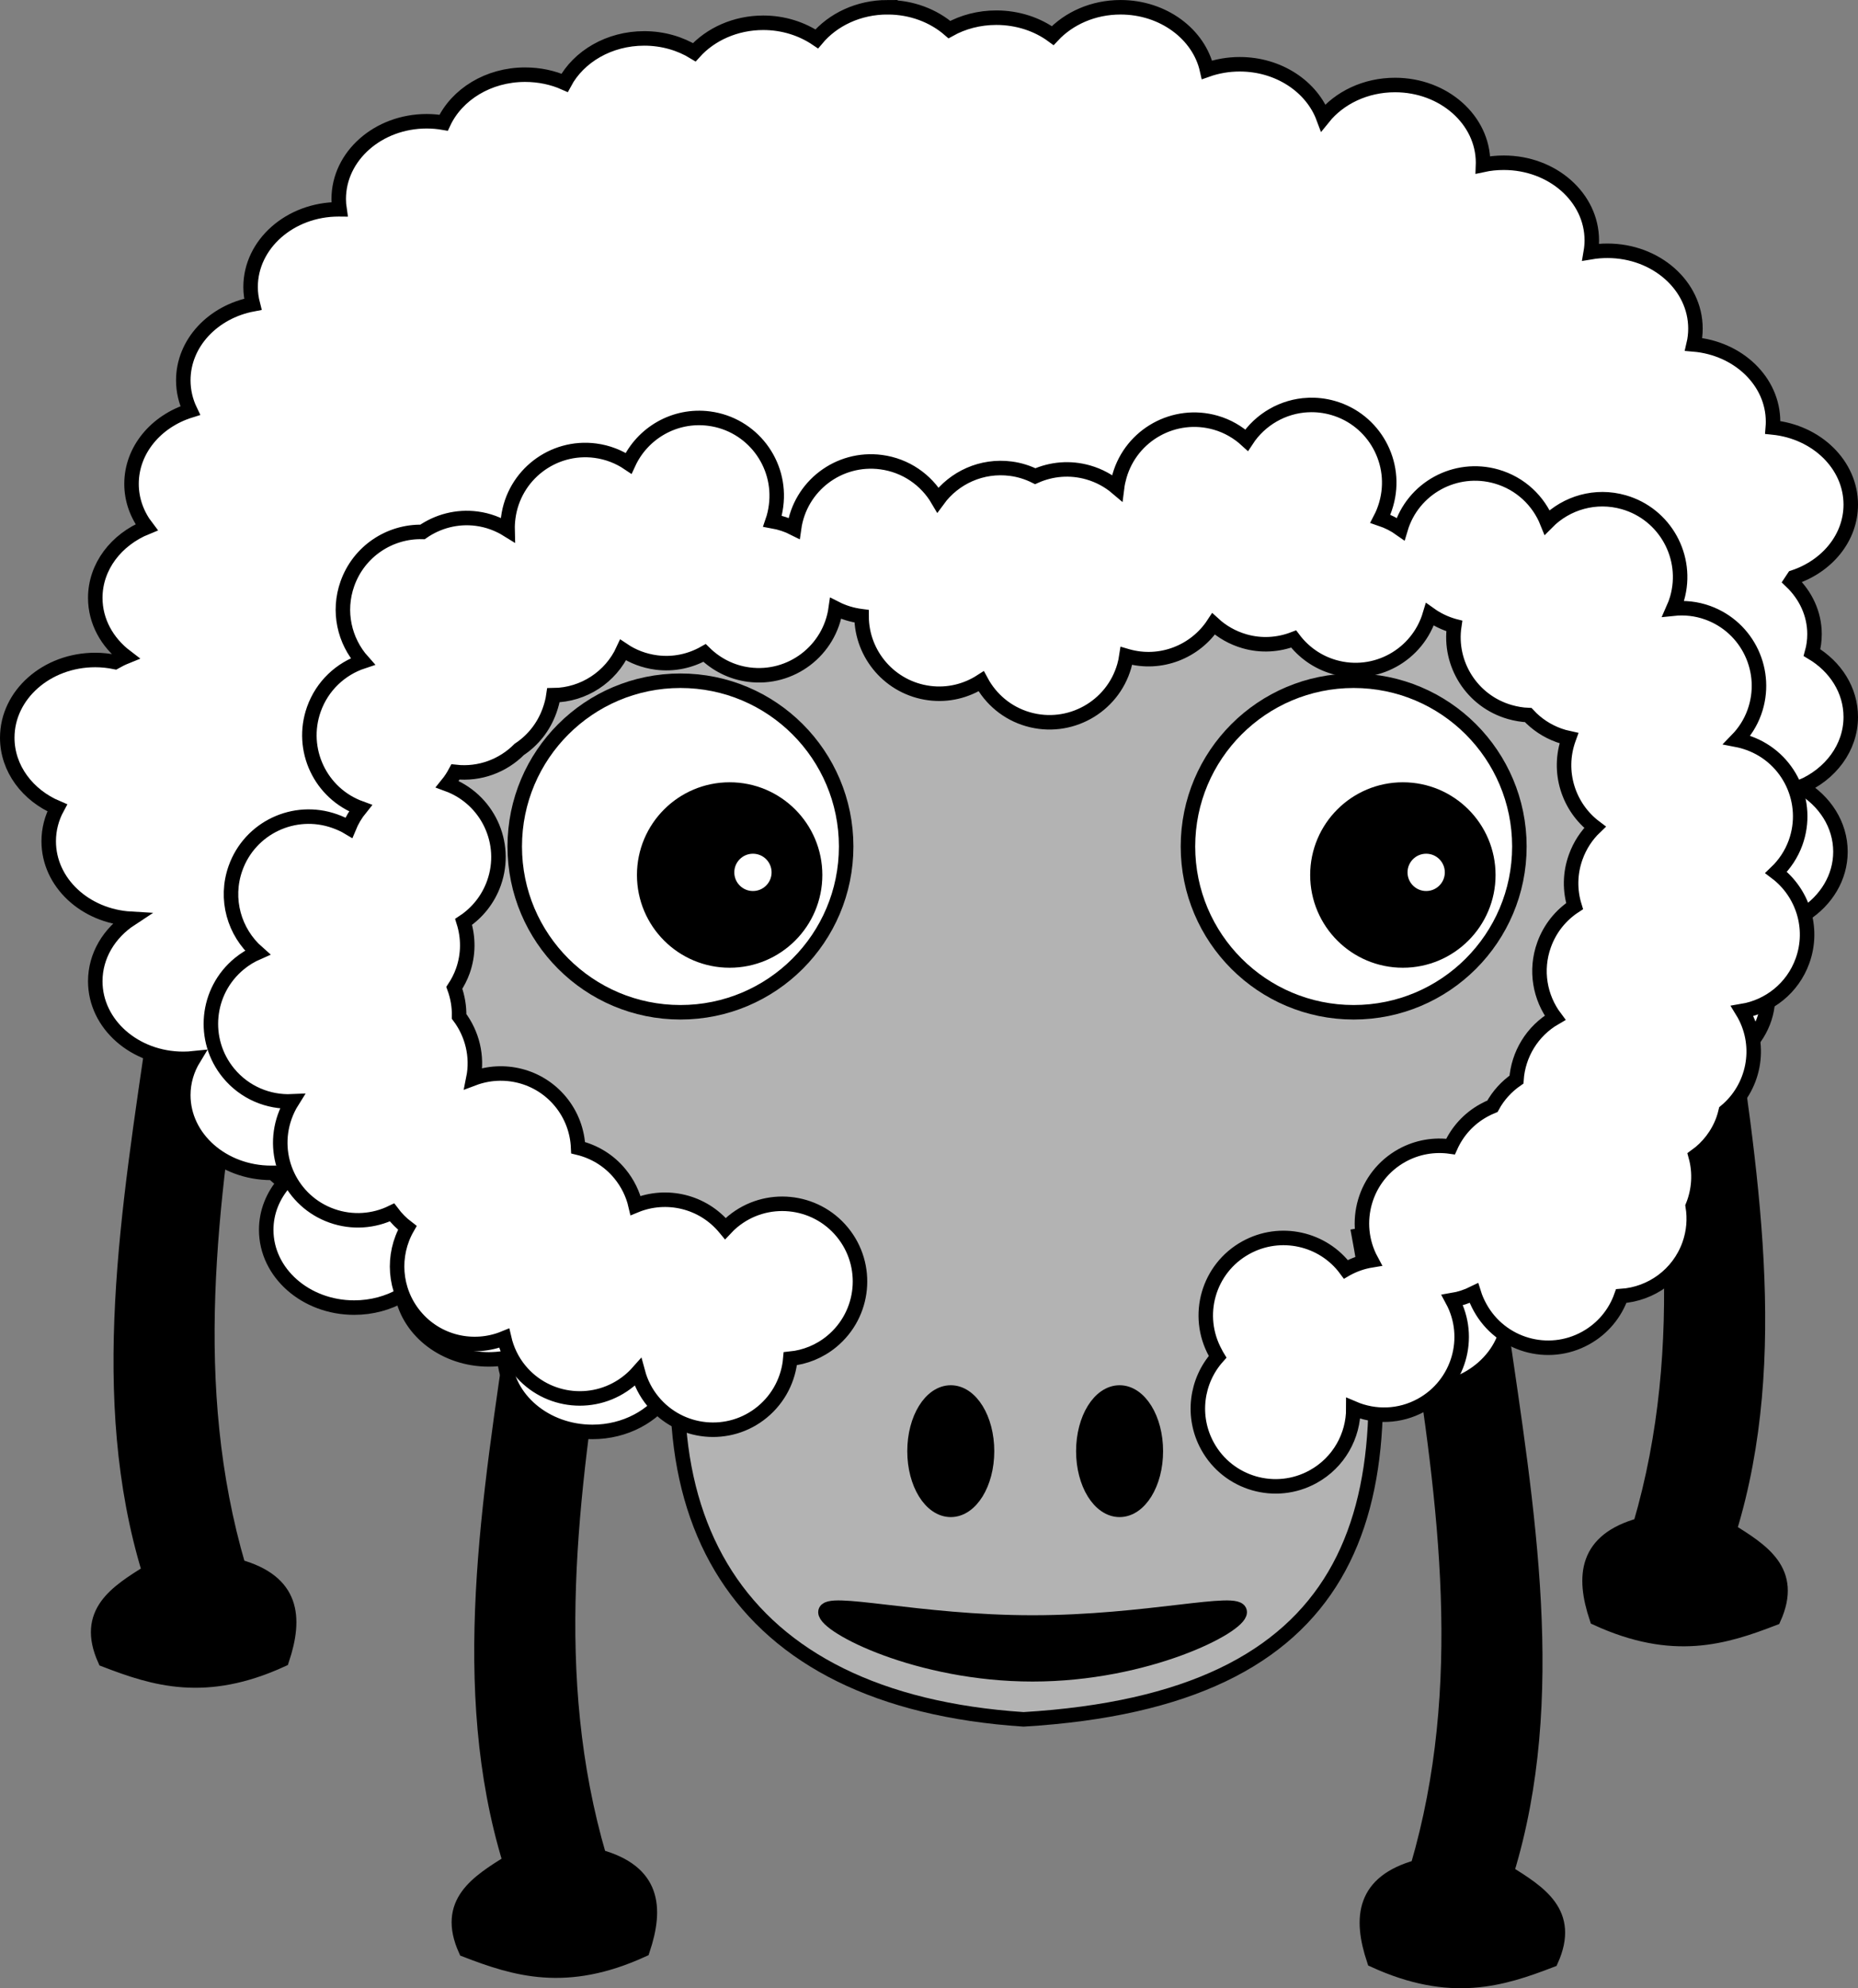 <?xml version="1.0" encoding="UTF-8" standalone="no"?>
<!-- Created with Inkscape (http://www.inkscape.org/) -->
<svg
    xmlns:inkscape="http://www.inkscape.org/namespaces/inkscape"
    xmlns:rdf="http://www.w3.org/1999/02/22-rdf-syntax-ns#"
    xmlns="http://www.w3.org/2000/svg"
    xmlns:cc="http://creativecommons.org/ns#"
    xmlns:dc="http://purl.org/dc/elements/1.1/"
    xmlns:sodipodi="http://sodipodi.sourceforge.net/DTD/sodipodi-0.dtd"
    xmlns:svg="http://www.w3.org/2000/svg"
    xmlns:ns1="http://sozi.baierouge.fr"
    xmlns:xlink="http://www.w3.org/1999/xlink"
    id="svg5744"
    sodipodi:docname="New document 40"
    viewBox="0 0 512.56 548.3"
    version="1.1"
    inkscape:version="0.47 r22583"
  >
  <rect x="0" y="0" width="512.56" height="548.3" fill="#808080" stroke="none"/>
  <sodipodi:namedview
      id="base"
      bordercolor="#666666"
      inkscape:pageshadow="2"
      inkscape:window-y="26"
      pagecolor="#ffffff"
      inkscape:window-height="692"
      inkscape:window-maximized="1"
      inkscape:zoom="0.35"
      inkscape:window-x="0"
      showgrid="false"
      borderopacity="1.0"
      inkscape:current-layer="layer1"
      inkscape:cx="336.99556"
      inkscape:cy="68.435863"
      inkscape:window-width="1022"
      inkscape:pageopacity="0.0"
      inkscape:document-units="px"
  />
  <g
      id="layer1"
      inkscape:label="Layer 1"
      inkscape:groupmode="layer"
      transform="translate(-38.004 -52.498)"
    >
    <g
        id="g5829"
      >
      <path
          id="rect4017-4-6"
          sodipodi:nodetypes="ccccccc"
          style="stroke:#000000;stroke-width:4;fill:#000000"
          d="m490.49 323.07c5.714-9.524 13.333-9.524 22.857 0 7.479 51.631 16.404 103.5 1.724 151.44 8.988 5.643 18.145 11.201 12.276 24.273-13.654 5.264-27.728 9.687-48.857 0-3.922-11.74-3.017-21.55 12-25.714 14.656-50 7.729-100 0-150z"
      />
      <path
          id="rect4017"
          sodipodi:nodetypes="ccccccc"
          style="stroke:#000000;stroke-width:4;fill:#000000"
          d="m203.3 414.51c-5.714-9.524-13.333-9.524-22.857 0-7.479 51.631-16.404 103.5-1.724 151.44-8.988 5.643-18.145 11.201-12.276 24.273 13.654 5.264 27.728 9.687 48.857 0 3.922-11.74 3.017-21.55-12-25.714-14.656-50-7.729-100 0-150z"
      />
      <path
          id="rect4017-4"
          sodipodi:nodetypes="ccccccc"
          style="stroke:#000000;stroke-width:4;fill:#000000"
          d="m429.06 417.36c5.714-9.524 13.333-9.524 22.857 0 7.479 51.631 16.404 103.5 1.724 151.44 8.988 5.643 18.145 11.201 12.276 24.273-13.654 5.264-27.728 9.687-48.857 0-3.922-11.74-3.017-21.55 12-25.714 14.656-50 7.729-100 0-150z"
      />
      <path
          id="rect4017-9"
          sodipodi:nodetypes="ccccccc"
          style="stroke:#000000;stroke-width:4;fill:#000000"
          d="m103.79 334.5c-5.714-9.524-13.333-9.524-22.857 0-7.479 51.631-16.404 103.5-1.724 151.44-8.988 5.643-18.145 11.201-12.276 24.273 13.654 5.264 27.728 9.687 48.857 0 3.922-11.74 3.017-21.55-12-25.714-14.656-50-7.729-100 0-150z"
      />
      <path
          id="path3448"
          style="stroke:#000000;stroke-width:4;fill:#ffffff"
          d="m282.85 54.498c-8.014 0-15.108 3.437-19.531 8.719-4.09-2.765-9.199-4.438-14.75-4.438-7.707 0-14.582 3.185-19.031 8.125-3.924-2.403-8.674-3.812-13.812-3.812-9.696 0-18.075 5-21.969 12.25-3.277-1.455-6.987-2.25-10.906-2.25-10.14 0-18.832 5.461-22.469 13.25-1.513-0.26-3.057-0.406-4.656-0.406-13.413 0-24.281 9.603-24.281 21.438 0 0.968 0.078 1.91 0.219 2.844-0.073-0.001-0.145 0-0.219 0-13.413 0-24.312 9.603-24.312 21.438 0 1.637 0.231 3.218 0.625 4.75-10.959 2.071-19.188 10.681-19.188 20.969 0 2.959 0.677 5.78 1.906 8.344-9.432 2.942-16.188 10.889-16.188 20.219 0 4.438 1.538 8.549 4.156 11.969-8.352 3.389-14.156 10.826-14.156 19.469 0 6.487 3.277 12.289 8.438 16.219-1.045 0.424-2.041 0.924-3 1.469-1.749-0.353-3.568-0.562-5.438-0.562-13.413 0-24.281 9.603-24.281 21.438 0 8.519 5.622 15.89 13.781 19.344-1.514 2.795-2.344 5.915-2.344 9.219 0 11.354 10 20.639 22.656 21.375-5.955 3.905-9.812 10.169-9.812 17.219 0 11.835 10.869 21.406 24.281 21.406 0.982 0 1.955-0.056 2.906-0.156-1.847 3.022-2.906 6.482-2.906 10.156 0 11.835 10.869 21.438 24.281 21.438 0.157 0 0.312 0.003 0.469 0 0.969 0.956 2.04 1.835 3.188 2.625-3.178 3.623-5.062 8.158-5.062 13.094 0 11.835 10.869 21.438 24.281 21.438 4.877 0 9.414-1.285 13.219-3.469 1.987 10.071 11.924 17.75 23.906 17.75 1.467 0 2.917-0.124 4.312-0.344 0.65 11.322 11.288 20.344 24.281 20.344 9.047 0 16.915-4.371 21.094-10.844 4.416 4.036 10.609 6.562 17.469 6.562 7.36 0 13.953-2.906 18.406-7.469 3.235 8.48 12.33 14.594 23.031 14.594 8.135 0 15.311-3.52 19.719-8.938 3.996 6.999 12.199 11.812 21.688 11.812 11.214 0 20.644-6.728 23.438-15.844 0.756 0.063 1.507 0.125 2.281 0.125 5.634 0 10.817-1.691 14.938-4.531 2.881 1.063 6.026 1.656 9.344 1.656 0.65 0 1.301-0.018 1.938-0.062 4.427 5.245 11.519 8.656 19.5 8.656 9.248 0 17.273-4.57 21.375-11.281 4.019 2.598 8.98 4.125 14.344 4.125 13.413 0 24.281-9.603 24.281-21.438 0-3.588-1.015-6.966-2.781-9.938 2.648 0.874 5.507 1.375 8.5 1.375 13.413 0 24.281-9.603 24.281-21.438 0-3.391-0.911-6.587-2.5-9.438 3.584-3.288 5.997-7.571 6.625-12.344 1.445 0.236 2.915 0.375 4.438 0.375 12.586 0 22.929-8.461 24.156-19.281 5.325-3.931 8.719-9.832 8.719-16.438 0-1.312-0.15-2.597-0.406-3.844 6.286-3.873 10.406-10.316 10.406-17.594 0-0.412-0.005-0.813-0.031-1.219 6.081-3.894 10.031-10.207 10.031-17.344 0-7.457-4.326-14.037-10.875-17.875 8.119-3.468 13.719-10.789 13.719-19.281 0-7.397-4.228-13.899-10.688-17.75 0.453-1.636 0.688-3.334 0.688-5.094 0-5.608-2.441-10.712-6.438-14.531 0.266-0.381 0.511-0.76 0.75-1.156 9.164-3.065 15.688-10.871 15.688-20.031 0-11-9.405-20.058-21.5-21.281 0.043-0.518 0.062-1.066 0.062-1.594 0-11.132-9.601-20.265-21.906-21.312 0.332-1.413 0.5-2.875 0.5-4.375 0-11.835-10.869-21.438-24.281-21.438-1.566 0-3.111 0.125-4.594 0.375 0.181-1.054 0.281-2.151 0.281-3.25 0-11.835-10.869-21.406-24.281-21.406-1.985 0-3.903 0.197-5.75 0.594 0.006-0.2 0.031-0.393 0.031-0.594 0-11.835-10.869-21.438-24.281-21.438-8.169 0-15.379 3.544-19.781 9-3.193-8.546-12.308-14.719-23.062-14.719-3.189 0-6.241 0.545-9.031 1.531-2.21-9.826-12.058-17.25-23.844-17.25-7.545 0-14.264 3.05-18.719 7.812-4.211-3.097-9.652-4.938-15.562-4.938-4.757 0-9.191 1.196-12.938 3.281-4.384-3.81-10.423-6.156-17.062-6.156z"
      />
      <path
          id="path3283"
          sodipodi:nodetypes="cscccsscc"
          style="stroke:#000000;stroke-width:4;fill:#b3b3b3"
          d="m246.42 204.5c-52.467 0-83.3 43.854-95 95-11.429 49.958 34.279 86.215 79.25 93.719-19.292 77.095 9.647 128.12 89.696 133.43 91.102-5.462 106.89-56.086 92.522-133.43 44.971-7.504 96.393-45.189 79.25-93.719-17.475-49.471-42.533-95-95-95-30.702 0-58.008 14.56-75.375 37.156-17.367-22.588-44.649-37.156-75.344-37.156z"
      />
      <g
          id="g3412"
          transform="translate(-432.86 -523.57)"
        >
        <path
            id="path3406"
            sodipodi:rx="45.714287"
            sodipodi:ry="45.714287"
            style="stroke:#000000;stroke-width:4;fill:#ffffff"
            sodipodi:type="arc"
            d="m704.29 809.51c0 25.247-20.467 45.714-45.714 45.714s-45.714-20.467-45.714-45.714 20.467-45.714 45.714-45.714 45.714 20.467 45.714 45.714z"
            sodipodi:cy="809.50507"
            sodipodi:cx="658.57141"
        />
        <path
            id="path3408"
            sodipodi:rx="23.571428"
            sodipodi:ry="23.571428"
            style="stroke:#000000;stroke-width:4;fill:#000000"
            sodipodi:type="arc"
            d="m574.29 954.51c0 13.018-10.553 23.571-23.571 23.571s-23.571-10.553-23.571-23.571 10.553-23.571 23.571-23.571 23.571 10.553 23.571 23.571z"
            transform="translate(121.43 -137.14)"
            sodipodi:cy="954.50507"
            sodipodi:cx="550.71429"
        />
        <path
            id="path3410"
            sodipodi:rx="7.1428571"
            sodipodi:ry="7.1428571"
            style="stroke:#000000;stroke-width:4;fill:#ffffff"
            sodipodi:type="arc"
            d="m484.29 860.93c0 3.945-3.198 7.143-7.143 7.143s-7.143-3.198-7.143-7.143 3.198-7.143 7.143-7.143c3.945 0 7.143 3.198 7.143 7.143z"
            transform="translate(201.43 -44.286)"
            sodipodi:cy="860.93359"
            sodipodi:cx="477.14285"
        />
      </g
      >
      <g
          id="g3412-3"
          transform="translate(-247.14 -523.57)"
        >
        <path
            id="path3406-3"
            sodipodi:rx="45.714287"
            sodipodi:ry="45.714287"
            style="stroke:#000000;stroke-width:4;fill:#ffffff"
            sodipodi:type="arc"
            d="m704.29 809.51c0 25.247-20.467 45.714-45.714 45.714s-45.714-20.467-45.714-45.714 20.467-45.714 45.714-45.714 45.714 20.467 45.714 45.714z"
            sodipodi:cy="809.50507"
            sodipodi:cx="658.57141"
        />
        <path
            id="path3408-8"
            sodipodi:rx="23.571428"
            sodipodi:ry="23.571428"
            style="stroke:#000000;stroke-width:4;fill:#000000"
            sodipodi:type="arc"
            d="m574.29 954.51c0 13.018-10.553 23.571-23.571 23.571s-23.571-10.553-23.571-23.571 10.553-23.571 23.571-23.571 23.571 10.553 23.571 23.571z"
            transform="translate(121.43 -137.14)"
            sodipodi:cy="954.50507"
            sodipodi:cx="550.71429"
        />
        <path
            id="path3410-6"
            sodipodi:rx="7.1428571"
            sodipodi:ry="7.1428571"
            style="stroke:#000000;stroke-width:4;fill:#ffffff"
            sodipodi:type="arc"
            d="m484.29 860.93c0 3.945-3.198 7.143-7.143 7.143s-7.143-3.198-7.143-7.143 3.198-7.143 7.143-7.143c3.945 0 7.143 3.198 7.143 7.143z"
            transform="translate(201.43 -44.286)"
            sodipodi:cy="860.93359"
            sodipodi:cx="477.14285"
        />
      </g
      >
      <path
          id="path5334-7"
          style="stroke:#000000;stroke-width:4;fill:#ffffff"
          d="m398.81 164.19c-6.832 0.324-13.148 3.948-16.906 9.688-2.366-2.168-5.237-3.867-8.531-4.812-11.375-3.266-23.265 3.312-26.531 14.688-0.315 1.097-0.551 2.183-0.688 3.281-2.251-1.913-4.914-3.382-7.938-4.25-5.049-1.45-10.176-0.95-14.625 1.031-2.063-1.024-4.308-1.746-6.719-2.062-8.042-1.056-15.652 2.478-20.125 8.594-3.231-5.507-8.866-9.51-15.688-10.406-11.671-1.533-22.369 6.616-24 18.25-1.823-0.925-3.833-1.593-5.938-1.969 0.465-1.346 0.776-2.752 0.969-4.219 1.541-11.734-6.704-22.521-18.438-24.062-9.544-1.254-18.431 4.001-22.25 12.312-2.662-1.792-5.758-3.022-9.156-3.469-11.734-1.541-22.49 6.735-24.031 18.469-0.149 1.131-0.216 2.238-0.188 3.344-2.51-1.558-5.381-2.653-8.5-3.062-5.488-0.721-10.749 0.741-14.969 3.656-9.017-0.222-17.54 5.322-20.719 14.281-2.712 7.644-0.828 15.786 4.219 21.438-6.061 2.01-11.168 6.704-13.469 13.188-3.936 11.094 1.807 23.257 12.844 27.281-1.285 1.589-2.38 3.396-3.188 5.375-1.219-0.735-2.512-1.318-3.906-1.812-11.153-3.957-23.418 1.847-27.375 13-3.018 8.505-0.325 17.633 6.062 23.25-1.778 0.776-3.459 1.8-5.031 3.094-9.137 7.521-10.459 21.019-2.938 30.156 4.461 5.419 11.02 8.078 17.531 7.781-0.815 1.297-1.497 2.714-2.031 4.219-3.957 11.153 1.847 23.387 13 27.344 5.651 2.005 11.601 1.502 16.594-0.938 1.191 1.589 2.603 3.025 4.219 4.25-4.293 7.501-3.756 17.181 2.062 24.25 6.118 7.432 16.191 9.653 24.656 6.188 0.721 3.127 2.134 6.167 4.312 8.812 7.521 9.137 21.05 10.428 30.188 2.906 0.881-0.725 1.672-1.485 2.406-2.312 0.77 2.852 2.126 5.571 4.125 8 7.521 9.137 21.019 10.49 30.156 2.969 4.629-3.811 7.27-9.183 7.75-14.719 4.054-0.415 8.024-1.966 11.406-4.75 9.137-7.521 10.459-21.019 2.938-30.156-7.521-9.137-21.05-10.459-30.188-2.938-0.747 0.615-1.421 1.248-2.062 1.938-0.04-0.049-0.085-0.076-0.125-0.125-6.118-7.432-16.192-9.684-24.656-6.219-0.722-3.126-2.167-6.136-4.344-8.781-3.071-3.73-7.139-6.103-11.5-7.156-0.193-4.486-1.77-8.954-4.844-12.688-5.978-7.262-15.725-9.541-24.062-6.406 1.244-6.137-0.328-12.337-3.938-17.125 0.066-2.654-0.384-5.329-1.312-7.875 0.937-1.424 1.748-2.976 2.344-4.656 1.615-4.553 1.563-9.251 0.219-13.531 3.746-2.476 6.758-6.161 8.375-10.719 3.933-11.086-1.822-23.217-12.844-27.25 0.84-1.036 1.574-2.167 2.219-3.375 6.739 0.75 13.135-1.73 17.594-6.219 3.759-2.479 6.753-6.179 8.375-10.75 0.491-1.384 0.864-2.788 1.062-4.188 8.352-0.088 15.809-5.048 19.219-12.469 2.661 1.791 5.76 2.991 9.156 3.438 4.79 0.629 9.408-0.417 13.312-2.625 3.204 3.147 7.392 5.339 12.188 5.969 11.663 1.532 22.357-6.63 24-18.25 2.115 1.077 4.45 1.798 6.938 2.125 0.063 0.008 0.125 0.023 0.188 0.031 0.018 10.578 7.882 19.772 18.656 21.188 5.23 0.687 10.236-0.607 14.344-3.25 2.64 4.916 7.154 8.808 12.938 10.469 11.375 3.266 23.265-3.312 26.531-14.688 0.267-0.93 0.455-1.85 0.594-2.781 0.061 0.018 0.127 0.045 0.188 0.062 9.252 2.657 18.833-1.223 23.844-8.875 2.366 2.167 5.27 3.836 8.562 4.781 4.644 1.333 9.342 0.979 13.531-0.625 2.701 3.587 6.539 6.384 11.188 7.719 11.306 3.247 23.056-3.252 26.406-14.5 1.932 1.379 4.151 2.464 6.562 3.156 0.061 0.018 0.095 0.015 0.156 0.031-1.553 10.463 4.867 20.719 15.312 23.719 1.694 0.486 3.409 0.777 5.094 0.844 2.257 2.44 5.127 4.39 8.469 5.594 0.91 0.328 1.83 0.582 2.75 0.781-0.022 0.059-0.041 0.128-0.062 0.188-3.263 9.056-0.054 18.869 7.25 24.375-2.318 2.217-4.151 4.996-5.312 8.219-1.638 4.545-1.635 9.245-0.312 13.531-3.758 2.458-6.767 6.106-8.406 10.656-2.541 7.052-1.158 14.552 3.031 20.125-6.389 3.683-10.17 10.186-10.656 17.062-2.695 1.865-4.991 4.337-6.625 7.344-0.818 0.329-1.614 0.719-2.406 1.156-4.23 2.334-7.321 5.875-9.156 9.969-4.445-0.634-9.14 0.101-13.375 2.438-10.299 5.683-14.068 18.606-8.5 28.938-2.341 0.387-4.647 1.163-6.844 2.375-0.056 0.031-0.101 0.062-0.156 0.094-6.287-8.507-18.079-11.219-27.594-5.969-10.362 5.717-14.092 18.7-8.375 29.062 0.194 0.352 0.352 0.726 0.562 1.062-5.88 6.596-7.262 16.448-2.75 24.625 5.717 10.362 18.763 14.123 29.125 8.406 7.102-3.919 11.119-11.267 11.094-18.844 5.868 2.519 12.758 2.417 18.781-0.906 10.307-5.687 14.117-18.603 8.531-28.938 2.016-0.336 4.02-0.993 5.938-1.938 0.424 1.359 1.004 2.674 1.719 3.969 5.717 10.362 18.732 14.155 29.094 8.438 4.781-2.638 8.157-6.82 9.844-11.594 8.243-0.548 15.772-5.859 18.75-14.125 1.28-3.551 1.537-7.208 0.969-10.688 1.751-4.305 2.087-9.157 0.812-13.781 3.391-2.435 6.102-5.865 7.625-10.094 0.271-0.752 0.473-1.521 0.656-2.281 7.752-6.437 10.11-17.633 5.062-26.781-0.158-0.287-0.33-0.567-0.5-0.844 7.386-1.235 13.906-6.296 16.625-13.844 3.263-9.056 0.023-18.869-7.281-24.375 2.32-2.218 4.213-4.995 5.375-8.219 4.011-11.134-1.772-23.426-12.906-27.438-1.074-0.387-2.164-0.697-3.25-0.906 2.058-2.119 3.715-4.665 4.781-7.625 4.011-11.134-1.741-23.426-12.875-27.438-3.141-1.132-6.354-1.453-9.469-1.125 0.401-0.901 0.751-1.837 1.031-2.812 3.266-11.375-3.312-23.265-14.688-26.531-7.796-2.239-15.825 0.147-21.156 5.531-2.377-5.926-7.356-10.726-13.969-12.625-11.314-3.249-23.129 3.206-26.469 14.469-1.665-1.185-3.537-2.128-5.562-2.812 0.659-1.262 1.185-2.609 1.594-4.031 3.266-11.375-3.281-23.265-14.656-26.531-2.313-0.664-4.66-0.921-6.938-0.812z"
      />
      <path
          id="path4106"
          sodipodi:rx="10"
          sodipodi:ry="16.18034"
          style="stroke:#000000;stroke-width:4;fill:#000000"
          sodipodi:type="arc"
          d="m660 835.69c0 8.936-4.477 16.18-10 16.18s-10-7.244-10-16.18c0-8.936 4.477-16.18 10-16.18s10 7.244 10 16.18z"
          transform="translate(-349.71 -383)"
          sodipodi:cy="835.68536"
          sodipodi:cx="650"
      />
      <path
          id="path4106-4"
          sodipodi:rx="10"
          sodipodi:ry="16.18034"
          style="stroke:#000000;stroke-width:4;fill:#000000"
          sodipodi:type="arc"
          d="m660 835.69c0 8.936-4.477 16.18-10 16.18s-10-7.244-10-16.18c0-8.936 4.477-16.18 10-16.18s10 7.244 10 16.18z"
          transform="translate(-303.14 -383)"
          sodipodi:cy="835.68536"
          sodipodi:cx="650"
      />
      <path
          id="path4130"
          sodipodi:nodetypes="cscsc"
          style="stroke:#000000;stroke-width:4;fill:#000000"
          d="m380 497.08c0 3.945-25.584 17.143-57.143 17.143s-57.143-13.198-57.143-17.143c0-3.945 25.584 2.857 57.143 2.857s57.143-6.802 57.143-2.857z"
      />
    </g
    >
  </g
  >
</svg
>
